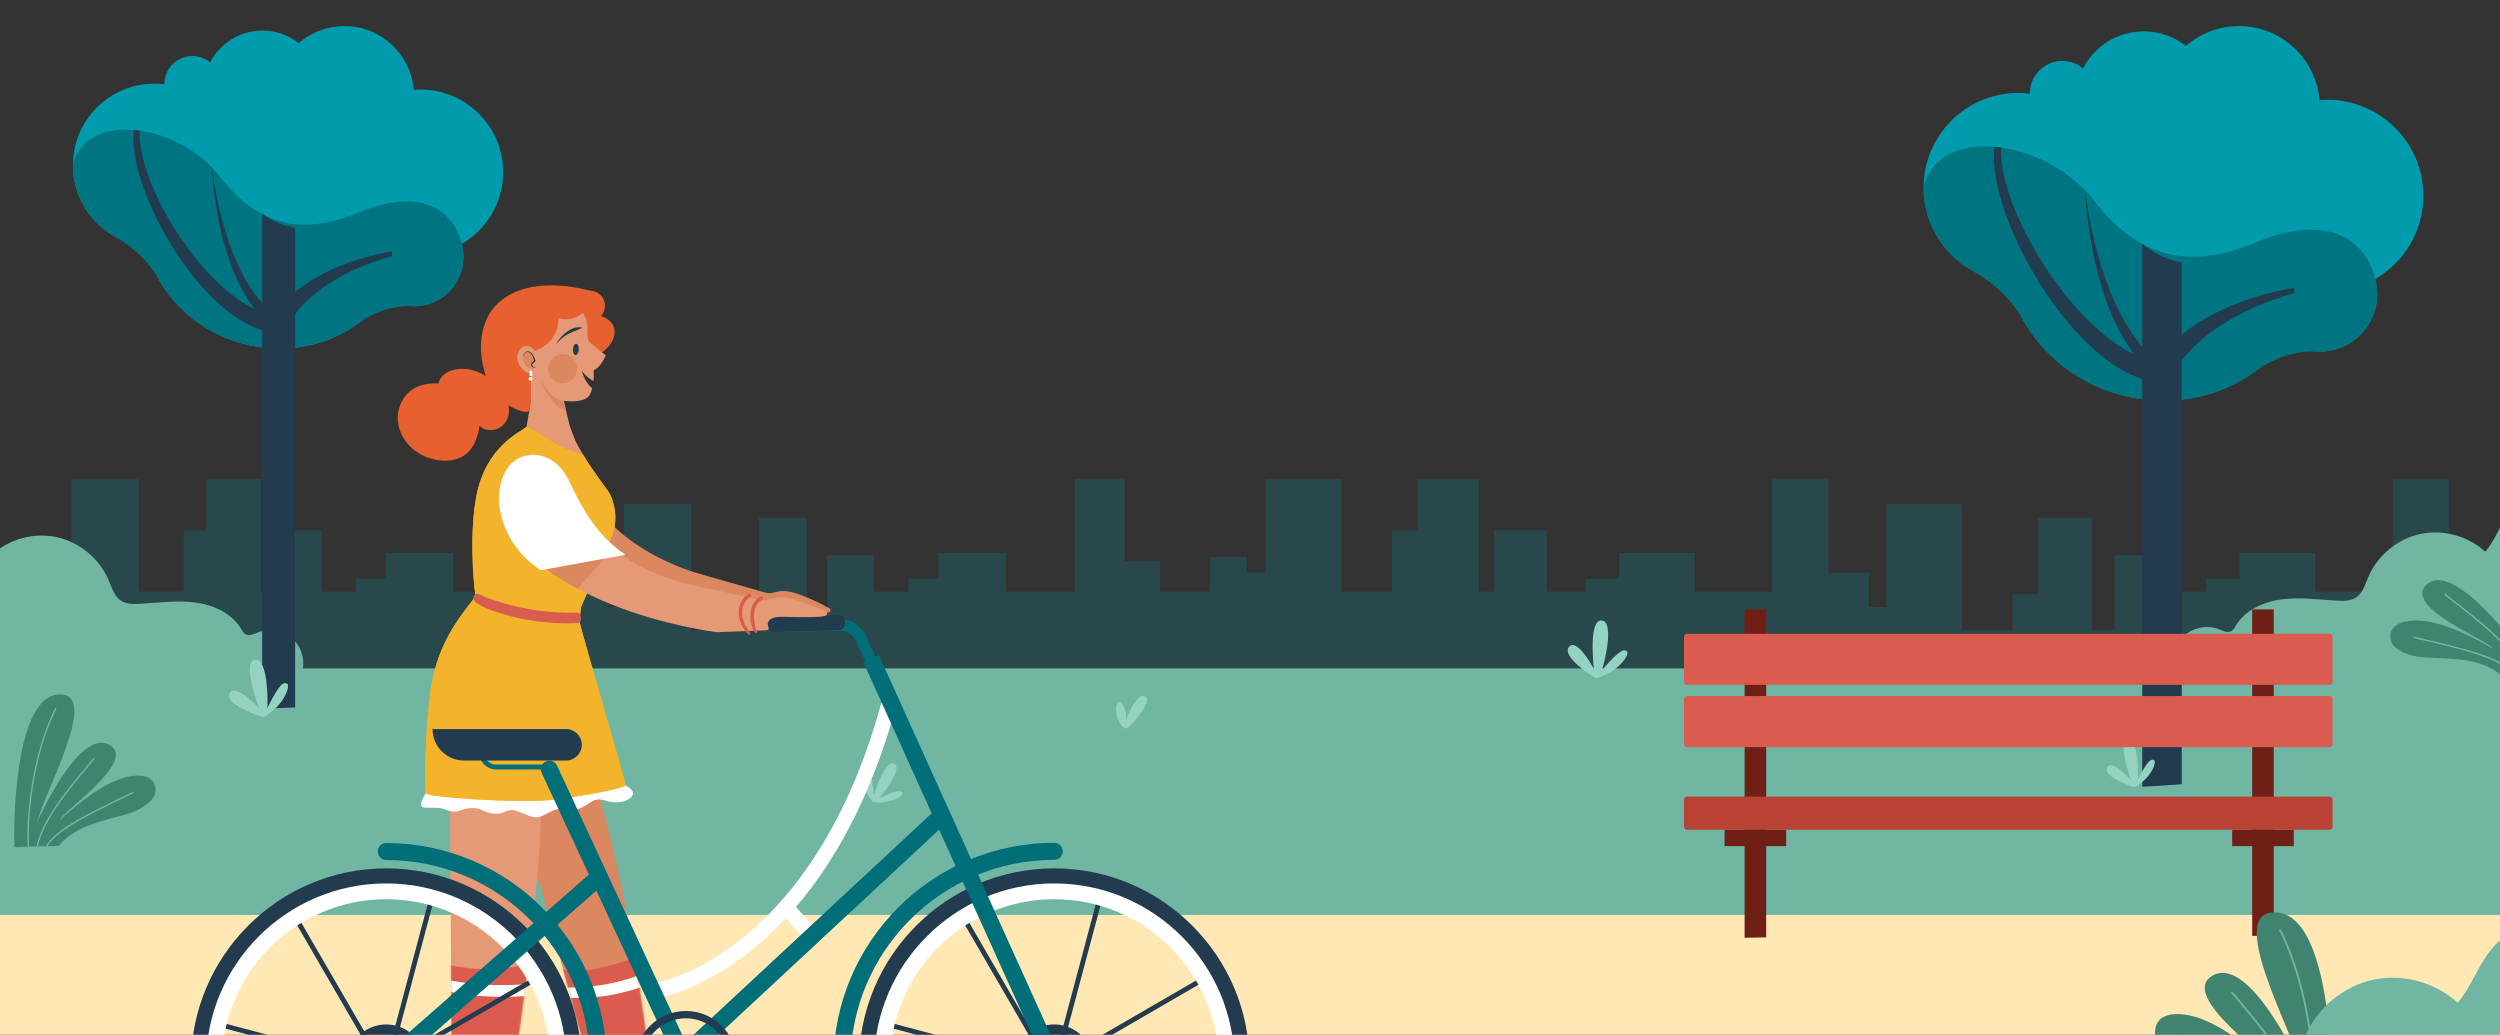 <svg width="1440" height="596" viewBox="0 0 1440 596" fill="none" xmlns="http://www.w3.org/2000/svg">
<rect x="0" y="0" width="1440" height="596" fill="#333333" stroke="none"/>
<g clip-path="url(#clip0_8_2410)">
<path opacity="0.2" d="M683 340.781V433H0V340.781H12.445V320.891H31.386V329.658H41.095V276H79.896V340.781H105.824V305.533H118.982V276H150.342V340.781H158.159V305.385H185.188V340.781H204.984V333.415H222.278V318.535H261.079V340.781H300.761V276H329.619V329.783H350.4V349.639H359.358V290.436H398.171V362.993H424.099V342.181H437.244V298.212H464.819V362.993H476.421V319.821H503.464V340.781H523.26V333.415H540.553V318.535H579.341V340.781H619.036V276H647.881V323.271H668.118V340.781H683Z" fill="#009BAC"/>
<path opacity="0.2" d="M1450 340.781V433H683V340.781H696.976V320.891H718.245V329.658H729.149V276H772.722V340.781H801.839V305.533H816.601V276H851.832V340.781H860.61V305.385H890.964V340.781H913.195V333.415H932.615V318.535H976.188V340.781H1020.75V276H1053.16V329.783H1076.49V349.639H1086.55V290.436H1130.14V362.993H1159.26V342.181H1174.02V298.212H1204.99V362.993H1218.01V319.821H1248.38V340.781H1270.61V333.415H1290.02V318.535H1333.59V340.781H1378.17V276H1410.56V323.271H1433.29V340.781H1450Z" fill="#009BAC"/>
<path d="M-29.508 320.29C-29.508 322.533 -29.485 324.822 -29.428 327.099C-29.428 327.497 -29.406 327.85 -29.406 328.248C-29.383 329.444 -29.326 330.617 -29.28 331.812C-28.962 341.455 -28.21 351.121 -27.06 360.741C-26.855 362.563 -26.639 364.327 -26.411 366.126C-26.366 366.65 -26.286 367.128 -26.206 367.652C-25.205 375.029 -23.986 382.361 -22.541 389.579H5.068C61.218 388.486 117.369 388.281 173.485 389.01C176.149 382.111 174.362 373.708 169.125 368.494C163.865 363.291 155.463 361.538 148.586 364.259C146.218 365.181 143.497 366.581 141.334 365.261C140.218 364.612 139.592 363.394 138.943 362.267C133.513 353.147 122.765 348.331 112.223 347.011C101.703 345.667 91.035 347.216 80.448 347.808C76.736 348.013 72.774 348.035 69.677 346.009C65.761 343.447 64.418 338.506 62.596 334.226C57.359 321.816 45.849 312.241 32.688 309.406C19.527 306.537 5.079 310.499 -4.814 319.619C-9.824 313.562 -12.738 306.082 -17.053 299.501C-19.842 295.244 -23.531 291.202 -27.948 288.811C-28.176 290.951 -28.37 293.103 -28.552 295.244C-29.201 303.566 -29.52 311.911 -29.52 320.29H-29.508Z" fill="#71B5A3"/>
<path d="M1440 385H-3V540H1440V385Z" fill="#71B5A3"/>
<path d="M1461 527H0V668H1461V527Z" fill="#FFE8B3"/>
<path d="M1456.22 318.479C1456.22 320.722 1456.19 323.011 1456.14 325.287C1456.14 325.686 1456.11 326.039 1456.11 326.437C1456.09 327.633 1456.04 328.805 1455.99 330.001C1455.67 339.644 1454.92 349.31 1453.77 358.93C1453.56 360.752 1453.35 362.516 1453.12 364.315C1453.08 364.839 1453 365.317 1452.92 365.841C1451.91 373.218 1450.7 380.55 1449.25 387.768H1421.64C1365.49 386.675 1309.34 386.47 1253.22 387.199C1250.56 380.299 1252.35 371.897 1257.58 366.683C1262.84 361.48 1271.25 359.727 1278.12 362.448C1280.49 363.37 1283.21 364.77 1285.38 363.45C1286.5 362.801 1287.12 361.583 1287.77 360.456C1293.2 351.336 1303.94 346.52 1314.49 345.2C1325.01 343.856 1335.67 345.405 1346.26 345.997C1349.97 346.202 1353.94 346.224 1357.03 344.198C1360.95 341.636 1362.29 336.695 1364.11 332.414C1369.35 320.005 1380.86 310.43 1394.02 307.595C1407.18 304.726 1421.63 308.688 1431.52 317.808C1436.53 311.751 1439.45 304.271 1443.76 297.69C1446.55 293.432 1450.24 289.391 1454.66 287C1454.89 289.14 1455.08 291.292 1455.26 293.432C1455.91 301.755 1456.23 310.1 1456.23 318.479H1456.22Z" fill="#71B5A3"/>
<path d="M1452.64 378.999C1451.82 377.304 1451.04 375.563 1449.87 374.088C1448.48 372.363 1446.94 370.694 1445.9 368.721C1445.43 367.847 1445.07 366.946 1444.69 366.049C1434.26 353.153 1409.68 325.695 1397.67 336.816C1383.68 349.769 1434.46 369.34 1436.02 373.718C1436.02 373.718 1414.62 360.465 1397.56 357.84C1387.14 356.245 1374.36 358.484 1377.3 369.446C1378.28 373.092 1385.13 377.794 1396.27 378.64C1409.5 379.649 1427.1 378.246 1439.96 388.294C1445.2 387.209 1450.45 386.169 1455.71 385.154C1454.6 383.152 1453.65 381.054 1452.66 378.988L1452.64 378.999Z" fill="#408371"/>
<path d="M1451.92 385.874C1444.55 370.943 1428.74 358.713 1409.13 343.608L1407.94 342.683L1408.46 342.007L1409.65 342.931C1429.43 358.175 1445.38 370.498 1452.79 385.708C1452.5 385.761 1452.21 385.81 1451.92 385.874Z" fill="#71B5A3"/>
<path d="M1446.24 387.012C1438.53 378.758 1416.79 373.699 1390.08 367.477L1390.28 366.652C1418.53 373.224 1439.75 378.17 1447.24 386.817C1446.91 386.887 1446.58 386.947 1446.25 387.022L1446.24 387.012Z" fill="#71B5A3"/>
<path d="M42 95.163C42 69.212 63.035 48.178 88.986 48.178C90.913 48.178 92.807 48.309 94.668 48.528C94.668 48.495 94.668 48.462 94.668 48.43C94.668 39.517 101.895 32.29 110.808 32.29C114.695 32.29 118.265 33.669 121.046 35.958C126.696 25.063 138.051 17.606 151.18 17.606C159.075 17.606 166.313 20.322 172.083 24.844C179.124 18.712 188.311 15 198.385 15C219.386 15 236.61 31.162 238.318 51.715C239.6 51.616 240.881 51.55 242.184 51.55C268.496 51.55 289.826 72.88 289.826 99.193C289.826 116.855 280.212 132.261 265.934 140.484C266.58 142.86 266.952 145.357 266.952 147.941C266.952 163.676 254.196 176.421 238.472 176.421C232.219 176.421 226.46 174.385 221.762 170.968C204.746 194.346 173.189 206.172 141.522 198.365C111.75 191.028 90.113 168.362 84.146 141.886C60.472 139.466 42 119.461 42 95.152V95.163Z" fill="#009BAC"/>
<path d="M126.708 101.81C150.907 133.137 177.821 134.221 205.634 122.691C259.156 100.496 265.934 140.495 265.934 140.495C266.58 142.871 266.952 145.368 266.952 147.952C266.952 163.687 254.196 176.432 238.472 176.432C238.078 176.432 237.695 176.432 237.3 176.411C226.208 175.962 215.456 179.674 206.499 186.222C188.957 199.044 165.273 204.234 141.523 198.376C119.218 192.879 101.479 178.776 91.482 160.917C85.526 150.295 76.284 142.017 65.707 135.973C51.548 127.881 42.011 112.628 42.011 95.152C48.745 63.716 102.509 70.461 126.719 101.788L126.708 101.81Z" fill="#007582"/>
<path d="M157.471 407.941C161.64 407.844 165.831 407.687 170 407.453V131.202C163.561 130.283 157.217 127.663 151 123V408C153.164 408 155.328 408 157.471 407.951V407.941Z" fill="#233B4F"/>
<path d="M122.109 96.499C123.061 104.843 124.616 113.099 126.554 121.245C128.514 129.381 130.923 137.396 133.945 145.138C135.435 149.014 137.143 152.803 138.993 156.482C140.833 160.172 142.913 163.731 145.213 167.103C149.746 173.87 155.407 179.805 162.021 183.944L158.44 189.364C151.115 184.097 145.421 177.155 141.085 169.698C138.884 165.975 136.968 162.132 135.303 158.19C133.628 154.259 132.139 150.262 130.869 146.211C128.284 138.119 126.39 129.863 124.945 121.563C123.521 113.252 122.503 104.887 122.087 96.488L122.109 96.499Z" fill="#233B4F"/>
<path d="M226.033 147.47C219.77 149.08 213.561 151.292 207.594 153.832C201.615 156.384 195.855 159.373 190.424 162.778C185.015 166.216 179.956 170.104 175.555 174.527C173.354 176.739 171.361 179.093 169.521 181.524C167.714 183.988 166.16 186.572 164.791 189.233L163.389 191.948L160.05 191.883C152.779 191.445 146.253 188.861 140.515 185.608C134.756 182.334 129.664 178.316 124.978 173.991C115.648 165.297 107.852 155.376 101.052 144.908C94.274 134.418 88.482 123.337 83.993 111.698C81.759 105.872 79.865 99.916 78.529 93.784C77.226 87.663 76.404 81.334 77.028 74.928L80.478 75.213C80.193 81.06 81.222 87.006 82.744 92.776C84.288 98.558 86.391 104.219 88.81 109.727C93.672 120.742 99.804 131.221 106.801 140.999C113.82 150.744 121.747 159.877 130.748 167.476C135.248 171.253 140.033 174.637 145.059 177.177C150.074 179.728 155.385 181.393 160.411 181.437L155.681 184.086C157.641 181.042 159.809 178.163 162.185 175.513C164.594 172.896 167.134 170.443 169.839 168.231C175.248 163.797 181.117 160.161 187.194 157.095C193.293 154.062 199.578 151.566 205.984 149.562C212.4 147.558 218.872 145.937 225.54 144.919L226.011 147.481L226.033 147.47Z" fill="#233B4F"/>
<path d="M648.248 414.899C653.554 402.967 656.559 400.007 659.497 401.112C664.062 402.819 654.032 415.65 649.99 418.963C645.948 422.276 641.52 410.823 643.273 405.859C645.026 400.884 649.888 409.411 648.248 414.91V414.899Z" fill="#94D2C1"/>
<path d="M151.744 413.105C140.472 409.712 129.008 403.667 132.708 398.794C136.419 393.921 149.33 408.187 149.33 408.187C149.33 408.187 138.97 381.307 146.814 380.043C154.658 378.779 154.317 405.739 153.964 407.891C161.352 392.908 163.493 392.794 165.417 393.83C167.341 394.866 163.766 406.536 151.732 413.105H151.744Z" fill="#94D2C1"/>
<path d="M919.193 390.638C909.106 384.569 899.475 375.894 904.268 372.08C909.061 368.266 918.066 385.275 918.066 385.275C918.066 385.275 914.639 356.676 922.563 357.382C930.476 358.088 923.508 384.137 922.632 386.129C933.482 373.424 935.588 373.833 937.193 375.313C938.798 376.794 932.468 387.222 919.193 390.626V390.638Z" fill="#94D2C1"/>
<path d="M1108 108.115C1108 77.977 1132.43 53.538 1162.58 53.538C1164.81 53.538 1167.01 53.685 1169.18 53.956C1169.18 53.919 1169.18 53.882 1169.18 53.845C1169.18 43.492 1177.58 35.092 1187.94 35.092C1192.46 35.092 1196.6 36.688 1199.84 39.353C1206.4 26.692 1219.6 18.033 1234.83 18.033C1243.99 18.033 1252.4 21.19 1259.11 26.434C1267.29 19.311 1277.96 15 1289.65 15C1314.04 15 1334.04 33.765 1336.03 57.652C1337.52 57.529 1339.01 57.456 1340.52 57.456C1371.08 57.456 1395.86 82.227 1395.86 112.794C1395.86 133.303 1384.68 151.197 1368.1 160.764C1368.85 163.527 1369.28 166.425 1369.28 169.422C1369.28 187.696 1354.47 202.507 1336.19 202.507C1328.94 202.507 1322.24 200.137 1316.79 196.17C1297.03 223.323 1260.37 237.054 1223.6 227.99C1189.02 219.467 1163.89 193.137 1156.96 162.397C1129.47 159.585 1108.01 136.349 1108.01 108.115H1108Z" fill="#009BAC"/>
<path d="M1206.38 115.827C1234.49 152.216 1265.75 153.481 1298.05 140.083C1360.22 114.305 1368.09 160.752 1368.09 160.752C1368.84 163.515 1369.27 166.413 1369.27 169.41C1369.27 187.684 1354.46 202.495 1336.18 202.495C1335.73 202.495 1335.27 202.495 1334.83 202.47C1321.95 201.942 1309.46 206.265 1299.06 213.867C1278.68 228.764 1251.17 234.782 1223.59 227.99C1197.68 221.604 1177.08 205.221 1165.46 184.491C1158.55 172.148 1147.8 162.545 1135.53 155.52C1119.09 146.113 1108.01 128.416 1108.01 108.115C1115.82 71.591 1178.28 79.439 1206.4 115.827H1206.38Z" fill="#007582"/>
<path d="M1256.71 451.701V151.135C1248.99 149.932 1241.38 146.53 1233.93 140.463V453.187C1241.52 452.745 1249.12 452.316 1256.71 451.714V451.701Z" fill="#233B4F"/>
<path d="M1201.04 109.675C1202.15 119.364 1203.95 128.956 1206.2 138.412C1208.47 147.856 1211.27 157.178 1214.78 166.167C1216.52 170.675 1218.49 175.071 1220.65 179.345C1222.79 183.631 1225.2 187.77 1227.88 191.675C1233.14 199.535 1239.71 206.437 1247.4 211.239L1243.25 217.539C1234.74 211.411 1228.13 203.354 1223.1 194.709C1220.54 190.386 1218.32 185.915 1216.38 181.347C1214.44 176.778 1212.71 172.148 1211.23 167.432C1208.24 158.037 1206.03 148.446 1204.36 138.805C1202.71 129.152 1201.52 119.438 1201.04 109.687V109.675Z" fill="#233B4F"/>
<path d="M1321.74 168.869C1314.47 170.736 1307.25 173.315 1300.32 176.262C1293.37 179.222 1286.68 182.697 1280.38 186.652C1274.1 190.643 1268.22 195.163 1263.11 200.296C1260.56 202.863 1258.23 205.602 1256.1 208.426C1254.01 211.288 1252.19 214.297 1250.61 217.379L1248.99 220.523L1245.12 220.449C1236.68 219.934 1229.09 216.937 1222.44 213.167C1215.74 209.36 1209.82 204.705 1204.38 199.682C1193.54 189.575 1184.5 178.055 1176.59 165.897C1168.72 153.714 1162 140.831 1156.78 127.322C1154.19 120.555 1151.98 113.629 1150.43 106.506C1148.91 99.395 1147.98 92.051 1148.69 84.609L1152.69 84.928C1152.36 91.719 1153.55 98.621 1155.32 105.327C1157.11 112.044 1159.56 118.615 1162.37 125.013C1168.02 137.81 1175.14 149.981 1183.26 161.341C1191.4 172.664 1200.62 183.262 1211.06 192.092C1216.28 196.477 1221.85 200.407 1227.69 203.366C1233.51 206.326 1239.68 208.267 1245.52 208.316L1240.02 211.398C1242.31 207.861 1244.81 204.521 1247.57 201.438C1250.37 198.393 1253.32 195.556 1256.47 192.977C1262.74 187.831 1269.57 183.594 1276.63 180.045C1283.72 176.52 1291.01 173.622 1298.45 171.288C1305.91 168.955 1313.41 167.088 1321.17 165.897L1321.72 168.881L1321.74 168.869Z" fill="#233B4F"/>
<path d="M1229.41 453.483C1220.24 450.584 1210.93 445.512 1214.01 441.57C1217.09 437.628 1227.49 449.43 1227.49 449.43C1227.49 449.43 1219.33 427.349 1225.75 426.403C1232.17 425.457 1231.6 447.489 1231.28 449.246C1237.49 437.087 1239.24 437.014 1240.79 437.873C1242.35 438.745 1239.31 448.239 1229.4 453.47L1229.41 453.483Z" fill="#94D2C1"/>
<path d="M327.193 424.485C318.882 421.252 310.583 416.003 313.668 412.542C316.753 409.081 325.668 420.625 325.668 420.625C325.668 420.625 319.44 399.7 325.451 399.21C331.463 398.721 329.595 419.066 329.197 420.671C335.675 409.787 337.292 409.832 338.681 410.732C340.07 411.631 336.677 420.227 327.193 424.474V424.485Z" fill="#94D2C1"/>
<path d="M502.532 461.862C497.432 454.552 493.447 445.558 497.944 444.409C502.441 443.259 503.409 457.809 503.409 457.809C503.409 457.809 509.887 436.963 515.147 439.9C520.406 442.837 507.53 458.708 506.301 459.812C517.731 454.382 519.063 455.315 519.712 456.829C520.361 458.344 512.756 463.603 502.521 461.85L502.532 461.862Z" fill="#94D2C1"/>
<path d="M264.588 466.268C264.462 466.268 264.349 466.188 264.303 466.074L250.732 430.417C250.675 430.257 250.755 430.075 250.914 430.018C251.074 429.961 251.256 430.041 251.313 430.2L264.884 465.858C264.941 466.017 264.861 466.199 264.701 466.256C264.667 466.268 264.633 466.279 264.588 466.279V466.268Z" fill="#233B4F"/>
<path d="M253.556 426.113C253.931 426.625 252.793 428.094 251.017 429.392C249.241 430.69 247.487 431.316 247.112 430.804C246.736 430.291 247.874 428.823 249.651 427.525C251.427 426.227 253.18 425.601 253.556 426.113Z" fill="#F3B32B"/>
<path d="M287.574 466.268C287.574 466.268 287.505 466.268 287.46 466.245C287.3 466.188 287.221 466.006 287.278 465.847L300.848 430.189C300.905 430.03 301.088 429.95 301.247 430.007C301.406 430.064 301.486 430.246 301.429 430.405L287.858 466.063C287.813 466.188 287.699 466.256 287.574 466.256V466.268Z" fill="#233B4F"/>
<path d="M290.284 421.707C288.906 423.597 293.096 428.982 299.619 433.73C306.154 438.477 312.564 440.788 313.941 438.898C315.319 437.009 311.129 431.623 304.606 426.876C298.071 422.128 291.661 419.817 290.284 421.707Z" fill="white"/>
<path d="M298.594 426.113C298.218 426.625 299.357 428.094 301.133 429.392C302.909 430.69 304.662 431.316 305.038 430.804C305.414 430.291 304.275 428.823 302.499 427.525C300.723 426.227 298.97 425.601 298.594 426.113Z" fill="#F3B32B"/>
<path d="M270.895 466.94C270.895 466.94 270.861 466.94 270.85 466.94C270.679 466.917 270.565 466.758 270.588 466.587L275.905 432.09C275.927 431.92 276.098 431.806 276.258 431.829C276.428 431.851 276.542 432.011 276.519 432.182L271.203 466.678C271.18 466.826 271.043 466.94 270.895 466.94Z" fill="#233B4F"/>
<path d="M277.627 443.841C283.855 443.072 288.28 437.4 287.511 431.172C286.742 424.944 281.07 420.519 274.842 421.288C268.614 422.057 264.189 427.729 264.958 433.957C265.727 440.185 271.399 444.61 277.627 443.841Z" fill="white"/>
<path d="M279.376 432.602C279.376 434.356 277.953 435.779 276.2 435.779C274.447 435.779 273.023 434.356 273.023 432.602C273.023 430.849 274.447 429.426 276.2 429.426C277.953 429.426 279.376 430.849 279.376 432.602Z" fill="#F3B32B"/>
<path d="M1309.69 539.073V351.005H1297.26V539.073C1301.4 539.073 1305.55 539.073 1309.69 539.073Z" fill="#6F1F16"/>
<path d="M1321.21 477.924H1285.74V487.362H1321.21V477.924Z" fill="#6F1F16"/>
<path d="M1017.32 539.904V351.005H1004.89V540.154C1009.04 540.063 1013.18 539.984 1017.32 539.915V539.904Z" fill="#6F1F16"/>
<path d="M1028.84 477.924H993.362V487.362H1028.84V477.924Z" fill="#6F1F16"/>
<path d="M1341.97 458.854H971.594C970.714 458.854 970 459.568 970 460.448V476.33C970 477.211 970.714 477.924 971.594 477.924H1341.97C1342.85 477.924 1343.56 477.211 1343.56 476.33V460.448C1343.56 459.568 1342.85 458.854 1341.97 458.854Z" fill="#B94235"/>
<path d="M971.605 365.088H1341.95C1342.83 365.088 1343.55 365.805 1343.55 366.693V392.867C1343.55 393.755 1342.83 394.473 1341.95 394.473H971.605C970.717 394.473 970 393.755 970 392.867V366.693C970 365.805 970.717 365.088 971.605 365.088Z" fill="#DA5C4E"/>
<path d="M971.605 400.951H1341.95C1342.83 400.951 1343.55 401.668 1343.55 402.556V428.73C1343.55 429.618 1342.83 430.335 1341.95 430.335H971.605C970.717 430.335 970 429.618 970 428.73V402.556C970 401.668 970.717 400.951 971.605 400.951Z" fill="#DA5C4E"/>
<path d="M1268.62 587.119C1288.31 594.769 1310.4 616.298 1310.4 616.298C1309.69 610.651 1254.17 573.798 1274.33 562.015C1296.66 548.968 1326.97 618.177 1326.97 618.177C1321.11 594.997 1279.71 521.94 1312.2 525.652C1344.7 529.363 1343.26 629.334 1343.26 629.334L1342.95 635.596C1332.38 635.14 1321.81 634.924 1311.23 634.776C1298.51 619.35 1277.11 616.367 1261.57 611.653C1248.48 607.68 1241.53 600.257 1241.33 595.623C1240.72 581.734 1256.59 582.44 1268.63 587.119H1268.62Z" fill="#408371"/>
<path d="M1332.44 635.22C1333.76 617.801 1330.24 570.076 1312.69 535.682L1313.62 535.204C1331.25 569.734 1334.81 617.653 1333.49 635.243C1333.14 635.243 1332.79 635.22 1332.44 635.209V635.22Z" fill="#71B5A3"/>
<path d="M1326.2 635.049C1321.34 615.24 1305.68 596.443 1286.25 573.184L1285.07 571.772L1285.87 571.1L1287.05 572.512C1306.65 595.976 1322.45 614.932 1327.28 635.084C1326.92 635.084 1326.57 635.061 1326.2 635.049Z" fill="#71B5A3"/>
<path d="M1319.1 634.912C1312.06 622.992 1287.41 611.186 1257.13 596.671L1257.59 595.726C1289.61 611.072 1313.68 622.617 1320.33 634.935C1319.92 634.935 1319.51 634.924 1319.1 634.912Z" fill="#71B5A3"/>
<path d="M1447.82 578.558C1447.82 581.472 1447.78 584.466 1447.71 587.415C1447.71 587.939 1447.68 588.383 1447.68 588.906C1447.65 590.466 1447.58 591.992 1447.52 593.54C1447.1 606.098 1446.13 618.678 1444.63 631.201C1444.37 633.569 1444.08 635.869 1443.79 638.203C1443.72 638.886 1443.63 639.501 1443.52 640.184C1442.23 649.782 1440.63 659.322 1438.75 668.726H1402.81C1329.73 667.303 1256.65 667.041 1183.59 667.975C1180.12 658.992 1182.46 648.063 1189.28 641.277C1196.12 634.503 1207.05 632.226 1216.01 635.767C1219.09 636.962 1222.62 638.784 1225.45 637.065C1226.9 636.222 1227.71 634.628 1228.57 633.171C1235.64 621.297 1249.62 615.035 1263.33 613.316C1277.02 611.562 1290.91 613.578 1304.7 614.352C1309.53 614.614 1314.69 614.648 1318.71 612.018C1323.8 608.682 1325.55 602.25 1327.92 596.671C1334.73 580.516 1349.72 568.061 1366.85 564.361C1383.97 560.626 1402.79 565.784 1415.67 577.658C1422.19 569.78 1425.98 560.046 1431.59 551.484C1435.22 545.94 1440.03 540.68 1445.77 537.572C1446.06 540.361 1446.31 543.15 1446.54 545.94C1447.38 556.778 1447.8 567.639 1447.8 578.535L1447.82 578.558Z" fill="#71B5A3"/>
<path d="M67.776 449.202C52.042 455.315 34.396 472.507 34.396 472.507C34.953 467.998 79.32 438.545 63.211 429.142C45.371 418.724 21.166 474.01 21.166 474.01C25.846 455.486 58.93 397.127 32.961 400.087C6.992 403.047 8.153 482.924 8.153 482.924L8.404 487.933C16.84 487.569 25.299 487.398 33.747 487.273C43.902 474.954 61.002 472.564 73.423 468.795C83.874 465.619 89.43 459.687 89.601 455.987C90.091 444.887 77.397 445.456 67.788 449.19L67.776 449.202Z" fill="#408371"/>
<path d="M16.783 487.637C15.725 473.713 18.537 435.597 32.563 408.114L31.823 407.738C17.74 435.335 14.893 473.611 15.952 487.671C16.226 487.671 16.51 487.66 16.783 487.649V487.637Z" fill="#71B5A3"/>
<path d="M21.77 487.489C25.652 471.664 38.164 456.648 53.693 438.056L54.638 436.929L54.001 436.394L53.056 437.521C37.39 456.272 24.776 471.414 20.916 487.512C21.201 487.512 21.497 487.489 21.781 487.489H21.77Z" fill="#71B5A3"/>
<path d="M27.44 487.387C33.064 477.869 52.748 468.431 76.953 456.83L76.588 456.078C51.006 468.34 31.777 477.562 26.46 487.398C26.791 487.398 27.121 487.387 27.44 487.376V487.387Z" fill="#71B5A3"/>
<path d="M477.699 350.369C477.517 350.255 458.367 339.485 449.931 340.442C448.132 340.647 446.88 340.977 445.878 341.239C444.045 341.728 443.043 341.99 440.186 341.159L404.87 331.083C379.606 324.298 334.886 302.462 329.945 257.4C327.794 254.873 325.255 252.709 322.01 251.252C314.61 247.928 305.878 249.317 300.561 255.658C295.654 261.499 293.514 269.946 293.969 277.472C294.026 278.496 294.14 279.532 294.254 280.568C302.109 303.384 322.83 323.239 355.106 338.597C384.741 352.692 414.012 358.179 414.296 358.236C414.342 358.236 414.387 358.248 414.433 358.248C414.456 358.248 414.49 358.248 414.513 358.248L443.191 358.976C443.601 358.976 443.988 358.749 444.182 358.384C444.387 358.02 444.25 357.633 444.159 357.223C443.852 355.823 443.726 354.912 444.193 354.206C445.582 352.1 448.36 351.462 452.88 351.792C477.813 354.035 478.029 352.897 478.348 351.883C478.496 351.439 478.405 350.768 477.676 350.347L477.699 350.369Z" fill="#DB8760"/>
<path d="M338.564 167.505C342.116 167.015 345.873 168.95 347.523 172.115C349.174 175.28 348.594 179.459 346.146 182.066C349.197 182.977 352.1 184.912 353.353 187.827C354.286 190.001 354.206 192.517 353.432 194.749C352.658 196.98 351.235 198.938 349.573 200.623C348.013 202.194 346.226 203.561 344.222 204.528C341.592 205.815 338.677 206.395 335.786 206.805C330.594 207.534 325.277 207.739 320.131 206.748C317.308 206.202 314.45 205.246 312.39 203.253C310.192 201.124 309.156 198.005 309.156 194.954C309.156 191.902 310.124 188.92 311.467 186.176C316.192 176.578 325.983 169.645 336.639 168.347L338.575 167.505H338.564Z" fill="#E66030"/>
<path d="M381.473 684.107C374.904 600.508 359.933 495.937 337.493 434.948C315.054 373.959 293.172 445.001 293.172 445.001L358.624 682.741L381.473 684.107Z" fill="#DB8760"/>
<mask id="mask0_8_2410" style="mask-type:luminance" maskUnits="userSpaceOnUse" x="293" y="410" width="89" height="275">
<path d="M381.473 684.107C374.904 600.508 359.933 495.937 337.493 434.948C315.054 373.959 293.172 445.001 293.172 445.001L358.624 682.741L381.473 684.107Z" fill="white"/>
</mask>
<g mask="url(#mask0_8_2410)">
<path d="M402.991 681.762C392.426 648.427 391.537 613.133 387.2 578.705C385.97 568.891 384.445 559.123 382.395 549.446C381.951 547.363 379.834 545.917 377.739 546.827C367.766 551.177 357.428 554.672 346.852 557.211C337.88 559.362 327.998 561.047 319.391 556.71C317.012 555.514 314.78 558.565 315.737 560.58C311.684 562.641 309.691 567.833 309.475 572.273C309.156 578.591 309.646 585.069 310.5 591.331C311.353 597.627 312.754 603.832 314.621 609.911C316.511 616.071 319.175 621.911 321.509 627.911C323.774 633.729 325.05 639.706 326.234 645.819C327.452 652.07 328.932 658.229 331.061 664.229C333.099 669.967 335.626 675.568 338.677 680.828C340.26 683.56 342.229 685.974 345.406 686.839C348.525 687.693 351.975 687.249 355.174 687.192C370.236 686.942 385.299 686.703 400.361 686.441C402.752 686.395 403.583 683.572 403.002 681.75L402.991 681.762Z" fill="#DA5C4E"/>
<mask id="mask1_8_2410" style="mask-type:luminance" maskUnits="userSpaceOnUse" x="309" y="546" width="95" height="142">
<path d="M402.991 681.762C392.426 648.427 391.537 613.133 387.2 578.705C385.97 568.891 384.445 559.123 382.395 549.446C381.951 547.363 379.834 545.917 377.739 546.827C367.766 551.177 357.428 554.672 346.852 557.211C337.88 559.362 327.998 561.047 319.391 556.71C317.012 555.514 314.78 558.565 315.737 560.58C311.684 562.641 309.691 567.833 309.475 572.273C309.156 578.591 309.646 585.069 310.5 591.331C311.353 597.627 312.754 603.832 314.621 609.911C316.511 616.071 319.175 621.911 321.509 627.911C323.774 633.729 325.05 639.706 326.234 645.819C327.452 652.07 328.932 658.229 331.061 664.229C333.099 669.967 335.626 675.568 338.677 680.828C340.26 683.56 342.229 685.974 345.406 686.839C348.525 687.693 351.975 687.249 355.174 687.192C370.236 686.942 385.299 686.703 400.361 686.441C402.752 686.395 403.583 683.572 403.002 681.75L402.991 681.762Z" fill="white"/>
</mask>
<g mask="url(#mask1_8_2410)">
<path d="M392.961 544.63C391.503 546.452 390.274 548.41 388.657 550.095C387.211 551.586 385.469 552.941 383.739 554.137C379.823 556.824 375.451 558.793 371.068 560.581C361.151 564.622 350.654 567.172 339.998 568.197C333.941 568.778 327.828 569.017 321.748 568.687C318.253 568.493 317.57 573.753 321.122 574.151C332.7 575.426 344.313 574.857 355.698 572.375C366.422 570.03 377.306 566.319 386.608 560.387C389.101 558.793 391.39 556.971 393.473 554.865C395.488 552.827 397.469 550.459 398.334 547.693C399.348 544.437 395.272 541.784 392.983 544.642L392.961 544.63Z" fill="white"/>
</g>
</g>
<path d="M283.517 687.375C295.904 627.057 320.37 462.852 308.883 423.051C297.396 383.249 258.949 438.045 258.949 438.045L260.736 685.211L271.176 690.391L283.529 687.375H283.517Z" fill="#E69976"/>
<mask id="mask2_8_2410" style="mask-type:luminance" maskUnits="userSpaceOnUse" x="258" y="408" width="54" height="283">
<path d="M283.517 687.375C295.904 627.057 320.37 462.852 308.883 423.051C297.396 383.249 258.949 438.045 258.949 438.045L260.736 685.211L271.176 690.391L283.529 687.375H283.517Z" fill="white"/>
</mask>
<g mask="url(#mask2_8_2410)">
<path d="M316.898 551.211C312.321 552.828 307.836 554.501 303.088 555.617C298.261 556.755 293.354 557.518 288.413 557.917C278.713 558.702 268.854 558.019 259.347 555.924C254.532 554.866 249.784 553.215 245.993 549.97C244.832 548.98 242.908 549.333 242.02 550.494C241.006 551.826 241.439 553.408 242.543 554.467C244.49 556.323 246.756 557.814 249.169 559.01C248.247 561.469 247.94 564.361 247.496 566.911C246.995 569.825 246.596 572.751 246.289 575.689C245.048 587.415 245.173 599.233 245.321 611.016C245.469 622.731 245.651 634.492 244.57 646.173C243.488 657.842 240.039 669.341 240.004 681.102C240.004 684.164 240.152 687.215 240.722 690.221C241.257 693.09 241.997 696.027 243.773 698.407C246.653 702.278 251.617 703.678 256.217 704.065C261.784 704.532 267.453 704.304 273.043 704.372C276.163 704.407 279.271 704.441 282.39 704.475C285.453 704.509 288.618 704.771 291.669 704.532C292.922 704.441 294.14 704.008 295.119 703.211C296.519 702.084 296.884 700.479 297.282 698.828C297.976 695.97 298.591 693.09 299.138 690.198C300.219 684.517 301.028 678.779 301.642 673.018C302.883 661.463 303.362 649.839 303.726 638.215C304.09 626.477 304.318 614.728 305.092 603.012C305.855 591.297 307.358 579.764 309.487 568.231C309.953 565.693 310.443 563.154 310.853 560.604C313.824 559.727 316.75 558.68 319.528 557.404C323.501 555.571 320.974 549.742 316.887 551.188L316.898 551.211Z" fill="#DA5C4E"/>
<mask id="mask3_8_2410" style="mask-type:luminance" maskUnits="userSpaceOnUse" x="240" y="549" width="82" height="156">
<path d="M316.898 551.211C312.321 552.828 307.836 554.501 303.088 555.617C298.261 556.755 293.354 557.518 288.413 557.917C278.713 558.702 268.854 558.019 259.347 555.924C254.532 554.866 249.784 553.215 245.993 549.97C244.832 548.98 242.908 549.333 242.02 550.494C241.006 551.826 241.439 553.408 242.543 554.467C244.49 556.323 246.756 557.814 249.169 559.01C248.247 561.469 247.94 564.361 247.496 566.911C246.995 569.825 246.596 572.751 246.289 575.689C245.048 587.415 245.173 599.233 245.321 611.016C245.469 622.731 245.651 634.492 244.57 646.173C243.488 657.842 240.039 669.341 240.004 681.102C240.004 684.164 240.152 687.215 240.722 690.221C241.257 693.09 241.997 696.027 243.773 698.407C246.653 702.278 251.617 703.678 256.217 704.065C261.784 704.532 267.453 704.304 273.043 704.372C276.163 704.407 279.271 704.441 282.39 704.475C285.453 704.509 288.618 704.771 291.669 704.532C292.922 704.441 294.14 704.008 295.119 703.211C296.519 702.084 296.884 700.479 297.282 698.828C297.976 695.97 298.591 693.09 299.138 690.198C300.219 684.517 301.028 678.779 301.642 673.018C302.883 661.463 303.362 649.839 303.726 638.215C304.09 626.477 304.318 614.728 305.092 603.012C305.855 591.297 307.358 579.764 309.487 568.231C309.953 565.693 310.443 563.154 310.853 560.604C313.824 559.727 316.75 558.68 319.528 557.404C323.501 555.571 320.974 549.742 316.887 551.188L316.898 551.211Z" fill="white"/>
</mask>
<g mask="url(#mask3_8_2410)">
<path d="M330.207 565.647C329.741 564.088 328.227 562.995 326.564 563.256C321.157 564.088 315.84 565.363 310.398 566.068C304.887 566.774 299.332 567.207 293.776 567.366C282.971 567.685 272.087 566.843 261.42 565.124C255.238 564.122 249.181 562.664 243.067 561.344C239.993 560.672 238.798 565.613 241.712 566.683C247.075 568.664 252.744 570.019 258.346 571.135C263.89 572.239 269.48 573.059 275.116 573.56C286.467 574.562 297.977 574.368 309.305 573.059C315.658 572.319 322.238 571.465 328.363 569.575C329.923 569.097 330.663 567.082 330.23 565.636L330.207 565.647Z" fill="white"/>
</g>
</g>
<path d="M336.025 262.124C332.416 256.364 329.751 250.979 328.636 246.971C327.52 242.964 316.83 246.015 316.83 246.015L318.332 257.491L330.97 263.513L336.025 262.136V262.124Z" fill="#E69976"/>
<path d="M245.139 456.909C242.987 460.621 241.427 464.196 243.658 464.97C245.89 465.744 251.901 464.628 255.465 465.96C259.028 467.292 262.022 468.192 265.096 466.848C268.17 465.505 273.965 464.617 277.745 466.621C281.525 468.624 286.659 469.729 290.997 467.509C295.335 465.289 298.682 467.725 301.801 468.738C304.921 469.752 307.858 472.177 312.742 469.752C317.626 467.315 321.509 464.856 325.357 466.188C329.193 467.52 333.212 466.416 337.436 463.854C341.671 461.293 342.787 459.209 349.686 461.361C356.597 463.513 363.052 461.065 364.384 457.945C365.716 454.826 360.377 452.447 360.377 452.447H289.984L245.139 456.898V456.909Z" fill="white"/>
<path d="M339.042 196.365C338.085 194.874 338.541 189.512 338.154 186.347C338.154 186.312 338.154 186.278 338.142 186.255C337.607 182.077 335.068 178.423 331.493 176.214L326.347 173.038L305.946 187.553C305.946 187.553 305.695 223.017 305.479 232.068C305.433 233.993 303.031 246.63 302.576 250.216C308.314 252.88 317.649 263.605 323.968 263.206C327.213 263.001 328.693 256.774 331.049 253.165C330.844 252.493 329.808 249.635 329.433 248.884C327.964 245.867 324.754 230.873 324.754 230.873C324.754 230.873 337.186 232.774 339.873 227.093C340.419 225.943 340.829 224.748 341.136 223.575C338.267 221.651 335.512 216.369 335.342 213.67C336.878 216.38 340.339 218.714 341.865 219.465C342.207 216.027 341.865 213.409 341.865 213.409C341.865 213.409 344.267 212.145 345.998 209.856C347.717 207.579 348.901 204.688 348.901 204.688C348.901 204.688 340.009 197.834 339.053 196.343L339.042 196.365Z" fill="#E69976"/>
<path d="M324.765 231.169C318.663 230.452 313.164 223.2 310.784 216.892C312.105 221.287 314.165 225.693 317.034 229.268C319.528 232.364 321.919 235.973 325.881 236.201L324.754 231.169H324.765Z" fill="#DB8760"/>
<path d="M320.587 197.8C321.987 195.136 324.082 192.813 326.61 191.06C327.873 190.183 329.194 189.295 330.708 188.908C332.211 188.51 333.793 188.339 335.33 188.669L335.353 188.851C333.941 189.5 332.609 190.012 331.3 190.593C330.014 191.185 328.636 191.584 327.361 192.278C324.845 193.656 322.545 195.557 320.735 197.902L320.587 197.811V197.8Z" fill="#233B4F"/>
<path d="M333.372 201.352C333.27 203.14 332.439 204.551 331.516 204.494C330.594 204.437 329.923 202.946 330.025 201.159C330.127 199.371 330.959 197.959 331.881 198.016C332.803 198.073 333.475 199.565 333.372 201.352Z" fill="#233B4F"/>
<path d="M332.12 214.524C330.902 218.976 326.313 221.594 321.862 220.376C317.41 219.158 314.792 214.57 316.01 210.118C317.228 205.667 321.816 203.048 326.268 204.266C330.719 205.485 333.338 210.073 332.12 214.524Z" fill="#DB8760"/>
<path d="M333.987 358.897C333.646 355.937 334.716 349.561 334.716 349.561C335.467 347.637 346.898 321.782 352.021 309.976C357.144 298.169 352.784 287.524 351.235 284.439C350.154 282.287 342.173 272.599 336.014 262.125C334.943 261.863 333.896 261.51 332.894 261.157C328.317 259.529 323.729 257.787 319.517 255.351C316.17 253.415 303.658 245.104 303.248 245.913C299.775 248.907 279.988 256.876 274.387 285.771C270.414 306.321 272.52 335.284 273.966 343.185C270.084 349.698 252.038 366.923 247.997 397.81C243.955 428.698 245.139 454.837 245.139 456.909C245.139 458.981 297.316 462.852 316.967 460.769C336.617 458.686 360.081 453.642 360.377 452.458C360.673 451.274 334.34 361.845 333.987 358.885V358.897Z" fill="#F3B32B"/>
<path d="M333.987 358.897C333.646 355.937 334.716 349.561 334.716 349.561C335.467 347.637 346.898 321.782 352.021 309.976C357.144 298.169 352.784 287.524 351.235 284.439C350.154 282.287 342.173 272.599 336.014 262.125C334.943 261.863 333.896 261.51 332.894 261.157C328.317 259.529 323.729 257.787 319.517 255.351C316.17 253.415 303.658 245.104 303.248 245.913C299.775 248.907 279.988 256.876 274.387 285.771C270.414 306.321 272.52 335.284 273.966 343.185C270.084 349.698 252.038 366.923 247.997 397.81C243.955 428.698 245.139 454.837 245.139 456.909C245.139 458.981 297.316 462.852 316.967 460.769C336.617 458.686 360.081 453.642 360.377 452.458C360.673 451.274 334.34 361.845 333.987 358.885V358.897Z" fill="#F3B32B"/>
<path d="M334.655 356.2C334.623 355.981 334.558 355.793 334.478 355.605C334.534 355.346 334.558 355.08 334.518 354.829C334.309 353.458 333.095 352.8 331.785 352.847C317.316 353.309 302.75 351.249 288.923 347.104C285.836 346.18 282.814 345.044 279.759 344.01C278.497 343.43 277.235 342.827 275.989 342.2C274.832 341.612 273.312 342.403 272.854 343.5C272.533 344.284 272.669 345.028 273.095 345.631C273.192 345.992 273.401 346.344 273.762 346.658C276.664 349.134 280.394 350.505 283.955 351.805C287.669 353.161 291.48 354.281 295.33 355.237C303.047 357.148 310.957 358.339 318.907 358.794C320.973 358.911 323.039 358.974 325.113 358.99C327.613 359.021 330.121 358.982 332.621 358.864C333.915 358.802 334.832 357.376 334.655 356.208V356.2Z" fill="#DA5C4E"/>
<path d="M502.211 384.649C500.981 384.649 499.808 383.955 499.262 382.771L492.761 368.847C491.122 365.329 487.547 363.132 483.653 363.212L449.942 364.077C449.942 364.077 449.885 364.077 449.863 364.077C448.098 364.077 446.652 362.676 446.607 360.9C446.561 359.102 447.984 357.61 449.783 357.565L483.494 356.699C489.949 356.483 495.926 360.217 498.67 366.092L505.171 380.016C505.933 381.644 505.228 383.579 503.599 384.342C503.155 384.547 502.689 384.649 502.222 384.649H502.211Z" fill="#006F7A"/>
<path d="M445.809 364.065C443.851 364.065 442.246 362.21 442.2 359.864C442.155 357.485 443.726 355.504 445.718 355.447L483.129 354.308C485.087 354.251 486.784 356.13 486.841 358.509C486.886 360.889 485.315 362.87 483.323 362.927L445.912 364.065C445.912 364.065 445.855 364.065 445.821 364.065H445.809Z" fill="#233B4F"/>
<path d="M631.496 519.516L606.605 612.997L609.323 613.72L634.214 520.24L631.496 519.516Z" fill="#233B4F"/>
<path d="M691.369 563.347L607.685 611.877L609.096 614.309L692.78 565.78L691.369 563.347Z" fill="#233B4F"/>
<path d="M557.906 530.772L555.474 532.182L603.989 615.875L606.421 614.465L557.906 530.772Z" fill="#233B4F"/>
<path d="M511.629 588.784L510.906 591.502L604.391 616.376L605.114 613.659L511.629 588.784Z" fill="#233B4F"/>
<path d="M607.248 718.091C549.105 718.091 501.801 670.787 501.801 612.655C501.801 554.524 549.105 507.208 607.248 507.208C665.391 507.208 712.684 554.512 712.684 612.655C712.684 670.798 665.379 718.091 607.248 718.091ZM607.248 517.955C555.037 517.955 512.548 560.433 512.548 612.655C512.548 664.878 555.025 707.344 607.248 707.344C659.471 707.344 701.936 664.866 701.936 612.655C701.936 560.444 659.459 517.955 607.248 517.955Z" fill="white"/>
<path d="M610.919 634.818C623.194 632.812 631.518 621.236 629.512 608.962C627.507 596.687 615.931 588.363 603.656 590.369C591.382 592.374 583.058 603.95 585.063 616.225C587.069 628.499 598.645 636.823 610.919 634.818Z" fill="#233B4F"/>
<path d="M607.248 725.115C545.234 725.115 494.776 674.658 494.776 612.644C494.776 550.63 545.234 500.172 607.248 500.172C669.262 500.172 719.72 550.63 719.72 612.644C719.72 674.658 669.262 725.115 607.248 725.115ZM607.248 508.859C550.016 508.859 503.452 555.423 503.452 612.655C503.452 669.887 550.016 716.452 607.248 716.452C664.48 716.452 711.044 669.887 711.044 612.655C711.044 555.423 664.48 508.859 607.248 508.859Z" fill="#233B4F"/>
<path d="M484.951 617.562C482.241 617.562 480.044 615.365 480.044 612.655C480.044 542.513 537.105 485.451 607.248 485.451C609.957 485.451 612.155 487.649 612.155 490.358C612.155 493.068 609.957 495.265 607.248 495.265C542.513 495.265 489.846 547.932 489.846 612.667C489.846 615.376 487.649 617.574 484.939 617.574L484.951 617.562Z" fill="#006F7A"/>
<path d="M246.696 519.494L221.806 612.975L224.523 613.699L249.414 520.218L246.696 519.494Z" fill="#233B4F"/>
<path d="M306.577 563.349L222.893 611.879L224.303 614.311L307.988 565.782L306.577 563.349Z" fill="#233B4F"/>
<path d="M173.136 530.767L170.703 532.177L219.218 615.87L221.651 614.46L173.136 530.767Z" fill="#233B4F"/>
<path d="M126.847 588.791L126.124 591.508L219.609 616.383L220.332 613.665L126.847 588.791Z" fill="#233B4F"/>
<path d="M222.472 718.091C164.329 718.091 117.024 670.787 117.024 612.655C117.024 554.524 164.329 507.208 222.472 507.208C280.614 507.208 327.907 554.512 327.907 612.655C327.907 670.798 280.603 718.091 222.472 718.091ZM222.472 517.955C170.26 517.955 127.772 560.433 127.772 612.655C127.772 664.878 170.249 707.344 222.472 707.344C274.694 707.344 317.16 664.866 317.16 612.655C317.16 560.444 274.683 517.955 222.472 517.955Z" fill="white"/>
<path d="M244.809 615.343C246.321 602.998 237.538 591.765 225.193 590.254C212.848 588.742 201.616 597.525 200.104 609.87C198.593 622.215 207.375 633.447 219.72 634.959C232.065 636.47 243.298 627.688 244.809 615.343Z" fill="#233B4F"/>
<path d="M222.472 725.115C160.458 725.115 110 674.658 110 612.644C110 550.63 160.458 500.172 222.472 500.172C284.485 500.172 334.943 550.63 334.943 612.644C334.943 674.658 284.485 725.115 222.472 725.115ZM222.472 508.859C165.24 508.859 118.675 555.423 118.675 612.655C118.675 669.887 165.24 716.452 222.472 716.452C279.704 716.452 326.268 669.887 326.268 612.655C326.268 555.423 279.704 508.859 222.472 508.859Z" fill="#233B4F"/>
<path d="M344.643 617.551C341.934 617.551 339.748 615.353 339.748 612.655C339.748 547.989 287.138 495.379 222.472 495.379C219.762 495.379 217.576 493.182 217.576 490.483C217.576 487.785 219.773 485.588 222.472 485.588C292.546 485.588 349.55 542.592 349.55 612.666C349.55 615.376 347.353 617.562 344.655 617.562L344.643 617.551Z" fill="#006F7A"/>
<path d="M457.457 521.243L450.97 527.002L462.187 539.637L468.674 533.877L457.457 521.243Z" fill="white"/>
<path d="M379.06 574.8L377.637 566.25L378.354 570.531L377.637 566.262C377.864 566.227 400.441 562.163 427.571 540.429C452.686 520.312 486.955 480.499 507.584 405.085L515.952 407.374C494.605 485.395 458.788 526.699 432.489 547.602C403.685 570.508 380.062 574.652 379.071 574.812L379.06 574.8Z" fill="white"/>
<path d="M497.304 381.404L602.785 614.67C603.605 616.48 605.392 617.551 607.259 617.551C607.931 617.551 608.625 617.414 609.274 617.118C611.745 616.002 612.838 613.099 611.722 610.629L506.241 377.363L497.304 381.404Z" fill="#006F7A"/>
<path d="M397.549 622.549C395.704 622.549 393.928 621.501 393.097 619.714L311.957 445.115C310.818 442.655 311.877 439.741 314.336 438.602C316.784 437.464 319.71 438.523 320.848 440.982L401.989 615.581C403.127 618.04 402.069 620.955 399.609 622.093C398.938 622.401 398.243 622.549 397.549 622.549Z" fill="#006F7A"/>
<path d="M388.805 617.562H222.471C220.433 617.562 218.6 616.299 217.883 614.386C217.166 612.473 217.701 610.321 219.238 608.978L340.009 503.03C342.047 501.242 345.144 501.447 346.931 503.485C348.719 505.523 348.514 508.62 346.476 510.407L235.496 607.76H386.87L538.995 466.302C540.976 464.458 544.084 464.572 545.928 466.552C547.773 468.533 547.659 471.642 545.678 473.486L392.141 616.253C391.23 617.095 390.035 617.562 388.805 617.562Z" fill="#006F7A"/>
<path d="M404.146 620.667C409.175 615.639 409.175 607.486 404.146 602.457C399.118 597.429 390.965 597.429 385.936 602.457C380.908 607.486 380.908 615.639 385.936 620.667C390.965 625.696 399.118 625.696 404.146 620.667Z" fill="#233B4F"/>
<path d="M395.044 640.799C378.923 640.799 365.808 627.683 365.808 611.562C365.808 595.441 378.923 582.326 395.044 582.326C411.165 582.326 424.281 595.441 424.281 611.562C424.281 627.683 411.165 640.799 395.044 640.799ZM395.044 586.55C381.257 586.55 370.031 597.775 370.031 611.562C370.031 625.349 381.257 636.575 395.044 636.575C408.831 636.575 420.057 625.349 420.057 611.562C420.057 597.775 408.831 586.55 395.044 586.55Z" fill="#233B4F"/>
<path d="M316.693 443.202H285.817C280.387 443.202 275.969 438.784 275.969 433.354V427.445C275.969 426.671 276.595 426.033 277.381 426.033C278.167 426.033 278.793 426.659 278.793 427.445V433.354C278.793 437.236 281.946 440.39 285.829 440.39H316.705C317.479 440.39 318.116 441.016 318.116 441.801C318.116 442.587 317.49 443.213 316.705 443.213L316.693 443.202Z" fill="#006F7A"/>
<path d="M326.074 438.056H267.237C257.241 438.056 249.135 429.95 249.135 419.954H326.074C331.072 419.954 335.125 424.007 335.125 429.005C335.125 434.003 331.072 438.056 326.074 438.056Z" fill="#233B4F"/>
<path d="M262.58 212.782C260.326 213.181 258.094 213.944 256.25 215.298C254.406 216.653 252.983 218.668 252.641 220.923C247.347 220.501 241.791 221.435 237.408 224.418C232.444 227.799 229.393 233.697 229.12 239.696C228.847 245.696 231.237 251.696 235.268 256.159C239.298 260.622 244.899 263.582 250.797 264.812C257.024 266.109 264.026 265.347 268.853 261.225C273.43 257.32 275.297 251.138 276.276 245.207C279.487 248.622 285.441 248.508 289.039 245.514C295.631 240.015 293.354 231.055 289.323 224.873C286.135 219.989 282.06 217.507 276.88 214.968C272.451 212.805 267.453 211.917 262.58 212.782Z" fill="#E66030"/>
<path d="M278.861 213.295C284.155 213.921 308.621 202.638 313.756 199.132C318.879 195.625 321.976 189.375 321.657 183.193C326.256 184.707 331.619 183.648 335.296 180.517C338.973 177.387 340.852 172.275 340.066 167.504C323.558 163.042 297.293 160.867 283.529 178.309C281.525 180.848 280.147 183.83 279.1 186.904C276.197 195.443 276.55 204.574 278.861 213.283V213.295Z" fill="#E66030"/>
<path d="M278.861 213.295C281.206 222.175 285.908 229.347 288.959 231.26C292.011 233.173 303.612 239.935 304.921 236.144C306.8 230.725 305.354 210.335 305.354 210.335L294.481 204.699L282.22 209.97L278.85 213.283L278.861 213.295Z" fill="#E66030"/>
<path d="M298.045 207.01C298.568 209.959 300.401 212.646 302.963 214.206C303.76 214.695 304.659 215.082 305.593 215.116C307.699 215.196 309.555 213.409 310.124 211.371C310.693 209.333 310.249 207.147 309.544 205.166C308.633 202.593 306.959 199.917 304.272 199.382C299.957 198.529 297.396 203.367 298.045 207.022V207.01Z" fill="#E69976"/>
<path d="M308.416 211.917C307.631 211.712 306.914 211.28 306.356 210.676C306.242 210.562 306.139 210.426 306.105 210.266C306.048 209.959 306.276 209.686 306.492 209.458C306.925 209.003 307.358 208.536 307.79 208.08C307.881 207.989 307.961 207.887 307.995 207.773C308.029 207.636 307.984 207.5 307.938 207.363C307.38 205.69 306.72 203.891 305.229 202.946C304.83 202.695 304.363 202.513 303.885 202.513C303.179 202.513 302.53 202.957 302.098 203.515C301.665 204.073 301.415 204.745 301.176 205.416C301.176 205.416 300.925 209.037 303.509 211.132C306.094 213.226 308.416 211.917 308.416 211.917Z" fill="#DB8760"/>
<path d="M301.141 205.405C301.357 204.71 301.597 204.005 302.052 203.39C302.496 202.798 303.202 202.297 304.033 202.32C305.684 202.479 306.765 203.868 307.426 205.166C307.779 205.838 308.04 206.532 308.302 207.215C308.359 207.352 308.496 207.716 308.302 208.058C308.131 208.342 308.018 208.411 307.892 208.559L307.13 209.344C306.879 209.595 306.56 209.856 306.469 210.05C306.355 210.198 306.469 210.346 306.731 210.653C307.187 211.166 307.767 211.576 308.439 211.872C308.462 211.872 308.473 211.906 308.462 211.928C308.462 211.94 308.439 211.951 308.416 211.951C307.676 211.872 306.947 211.541 306.355 211.052C306.207 210.927 306.059 210.813 305.911 210.596C305.763 210.38 305.741 210.016 305.854 209.788C306.071 209.31 306.344 209.105 306.572 208.809L307.312 208.001C307.426 207.875 307.596 207.705 307.619 207.682C307.619 207.693 307.642 207.659 307.585 207.466C307.38 206.771 307.164 206.088 306.879 205.439C306.344 204.187 305.376 202.912 304.033 202.718C303.384 202.65 302.712 203.014 302.257 203.538C301.79 204.073 301.505 204.745 301.244 205.428C301.244 205.45 301.209 205.462 301.198 205.45C301.175 205.45 301.164 205.416 301.175 205.405H301.141Z" fill="#233B4F"/>
<path d="M306.538 215.219C306.504 215.059 306.47 214.9 306.435 214.741C306.401 214.593 306.356 214.433 306.333 214.285C306.299 214.035 306.23 213.739 306.003 213.591C305.809 213.454 305.593 213.465 305.388 213.591C305.16 213.739 305.092 214.057 305.069 214.308C305.046 214.467 305.012 214.627 304.99 214.786C304.967 214.945 304.955 215.105 304.944 215.264C304.933 215.492 304.91 215.731 304.933 215.947C304.955 216.152 305.103 216.38 305.263 216.505C305.434 216.63 305.695 216.71 305.912 216.676C306.39 216.585 306.686 216.175 306.64 215.697C306.629 215.537 306.572 215.378 306.538 215.219Z" fill="white"/>
<path d="M305.741 217.097C305.138 217.097 304.58 217.427 304.511 218.076C304.443 218.623 304.887 219.306 305.49 219.306C306.094 219.306 306.652 218.976 306.72 218.327C306.788 217.78 306.344 217.097 305.741 217.097Z" fill="white"/>
<path d="M475.604 352.271C475.411 352.168 455.624 342.628 447.256 344.119C445.468 344.438 444.239 344.848 443.26 345.178C441.461 345.781 440.47 346.111 437.578 345.463L401.705 337.641C376.066 332.472 330.048 313.516 322.272 268.853C319.972 266.462 317.285 264.47 313.961 263.229C306.367 260.383 297.737 262.318 292.83 268.979C288.311 275.115 286.705 283.677 287.639 291.156C287.764 292.181 287.935 293.206 288.117 294.23C297.396 316.511 319.335 335 352.522 348.286C382.988 360.479 412.543 364.1 412.839 364.134C412.885 364.134 412.93 364.134 412.976 364.134C412.998 364.134 413.033 364.134 413.055 364.134L441.723 363.041C442.132 363.007 442.497 362.756 442.679 362.392C442.861 362.016 442.69 361.64 442.576 361.242C442.189 359.864 442.007 358.965 442.417 358.236C443.669 356.05 446.402 355.242 450.944 355.288C475.968 355.948 476.116 354.798 476.367 353.762C476.481 353.307 476.344 352.646 475.604 352.271Z" fill="#E69976"/>
<path d="M348.776 321.064L332.78 339.189C332.78 339.189 318.663 331.493 314.655 327.838L348.776 321.053V321.064Z" fill="#DB8760"/>
<path d="M327.998 277.381C326.507 274.204 324.583 271.233 322.135 268.717C319.858 266.383 317.217 264.447 313.949 263.229C306.355 260.383 297.726 262.318 292.819 268.979C288.299 275.115 286.694 283.677 287.627 291.156C287.627 291.225 287.639 291.293 287.65 291.361C289.574 306.412 298.249 319.824 310.978 328.078C311.171 328.203 311.353 328.328 311.547 328.442L360.252 319.55C345.292 309.224 336.89 296.393 327.987 277.381H327.998Z" fill="white"/>
<path d="M438.91 343.561C437.134 343.447 435.472 345.394 434.538 346.737C433.434 348.331 432.74 350.164 432.421 352.088C432.056 354.297 432.193 356.597 432.603 358.794C432.99 360.9 433.593 362.813 434.994 364.464C435.426 364.976 436.428 364.486 436.064 363.837C435.21 362.278 434.914 360.365 434.618 358.635C434.288 356.676 434.151 354.695 434.425 352.714C434.641 351.109 435.165 349.527 436.064 348.172C436.485 347.546 436.963 346.942 437.533 346.441C438.17 345.872 438.967 345.531 439.445 344.813C439.753 344.346 439.548 343.606 438.922 343.572L438.91 343.561Z" fill="#DA5C4E"/>
<path d="M432.353 343.709C432.854 343.413 432.854 342.639 432.546 342.229C432.171 341.728 431.545 341.751 431.066 342.035C427.389 344.244 425.408 348.627 425.431 352.828C425.431 355.196 426.011 357.507 426.991 359.659C427.492 360.741 428.084 361.8 428.744 362.79C429.45 363.837 430.292 364.623 431.18 365.5C431.704 366.012 432.433 365.169 432.057 364.623C431.419 363.712 430.873 362.699 430.281 361.754C429.734 360.866 429.233 359.967 428.824 359.01C427.992 357.12 427.435 355.037 427.446 352.953C427.446 349.276 429.131 345.61 432.364 343.698L432.353 343.709Z" fill="#DA5C4E"/>
</g>
<defs>
<clipPath id="clip0_8_2410">
<rect width="1440" height="596" fill="white"/>
</clipPath>
</defs>
</svg>
